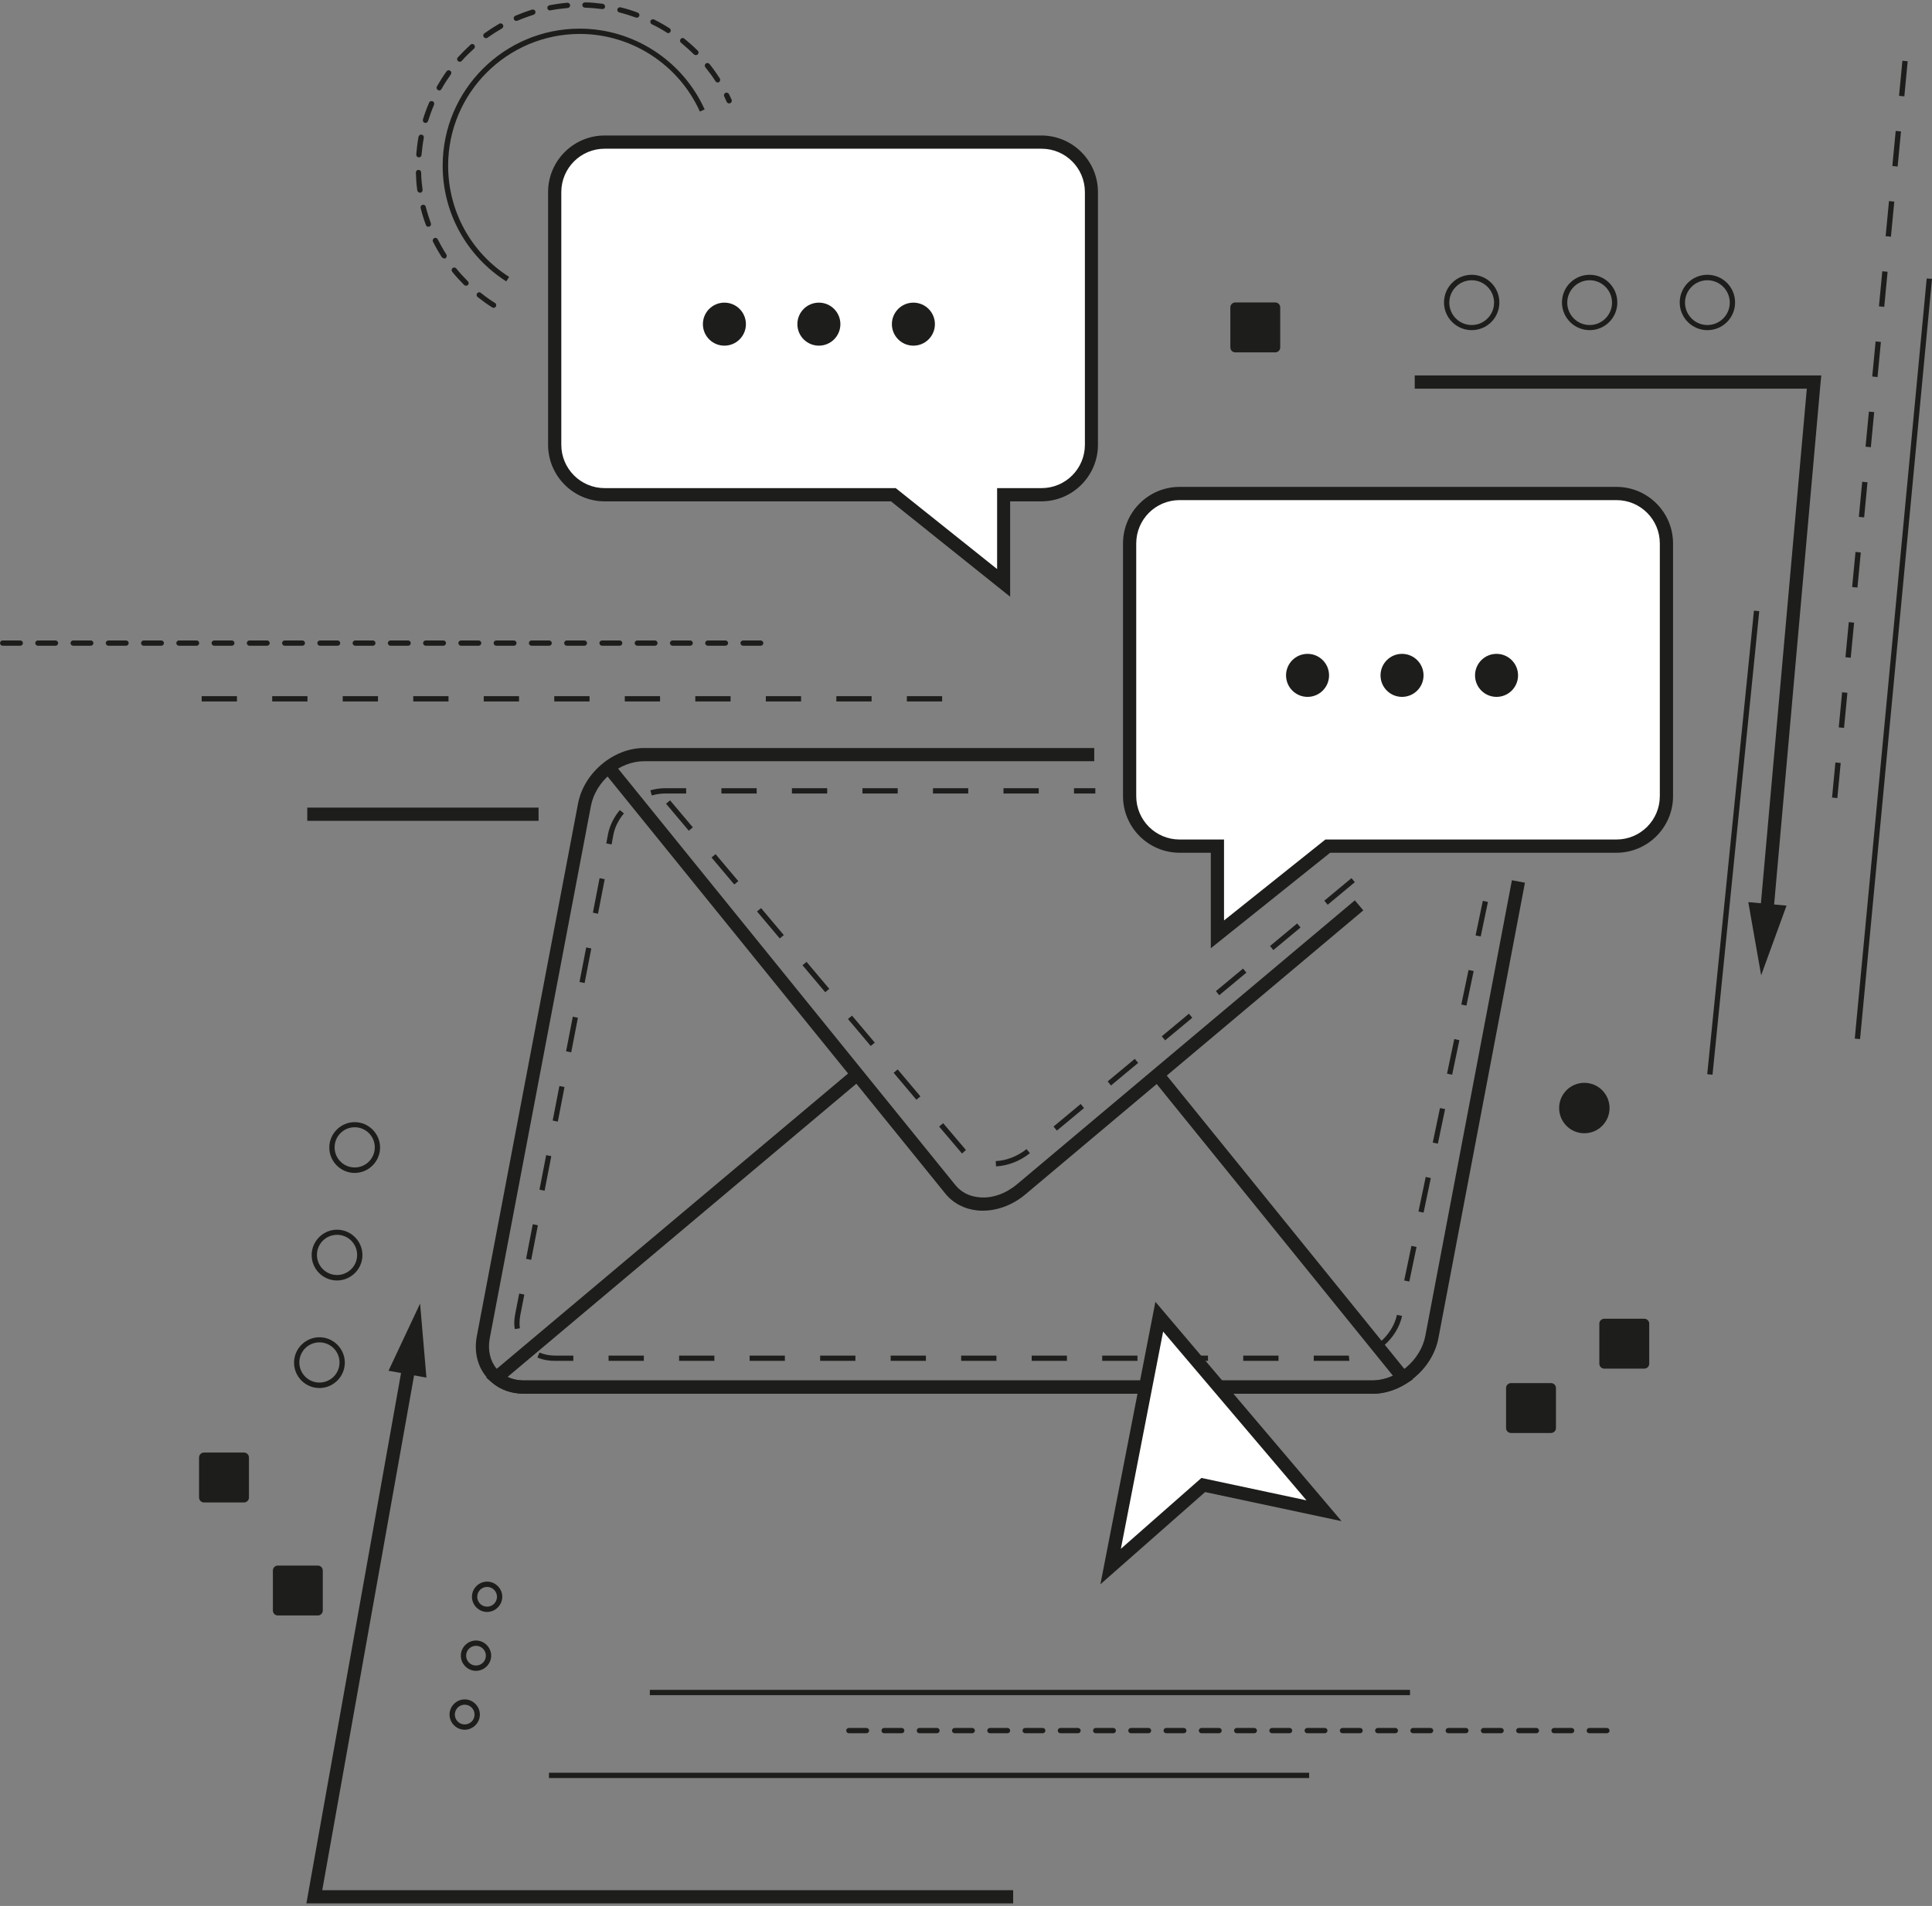 <svg width="378" height="373" viewBox="0 0 378 373" fill="none" xmlns="http://www.w3.org/2000/svg">
<rect x="0" y="0" width="378" height="373" fill="#808080" stroke="none"/>
<g clip-path="url(#clip0_1473_13485)">
<path d="M203.741 96.838H196.325V114.091L174.767 96.838H118.269C112.854 96.838 108.508 92.456 108.508 87.073V37.627C108.508 32.21 112.888 27.862 118.269 27.862H203.741C209.156 27.862 213.502 32.245 213.502 37.627V87.073C213.502 92.49 209.122 96.838 203.741 96.838Z" fill="white"/>
<path d="M197.638 116.782L174.322 98.115H118.306C112.201 98.115 107.234 93.146 107.234 87.039V37.593C107.234 31.485 112.201 26.517 118.306 26.517H203.744C209.849 26.517 214.816 31.485 214.816 37.593V87.039C214.816 93.146 209.849 98.115 203.744 98.115H197.638V116.782ZM118.306 29.105C113.615 29.105 109.821 32.9 109.821 37.593V87.039C109.821 91.731 113.615 95.527 118.306 95.527H175.253L195.086 111.365V95.527H203.778C208.469 95.527 212.263 91.731 212.263 87.039V37.593C212.263 32.9 208.469 29.105 203.778 29.105H118.341H118.306Z" fill="#1D1D1B"/>
<path d="M141.731 67.647C144.056 67.647 145.94 65.762 145.94 63.437C145.94 61.112 144.056 59.227 141.731 59.227C139.407 59.227 137.523 61.112 137.523 63.437C137.523 65.762 139.407 67.647 141.731 67.647Z" fill="#1D1D1B"/>
<path d="M160.216 67.647C162.54 67.647 164.424 65.762 164.424 63.437C164.424 61.112 162.54 59.227 160.216 59.227C157.892 59.227 156.008 61.112 156.008 63.437C156.008 65.762 157.892 67.647 160.216 67.647Z" fill="#1D1D1B"/>
<path d="M178.708 67.647C181.032 67.647 182.916 65.762 182.916 63.437C182.916 61.112 181.032 59.227 178.708 59.227C176.384 59.227 174.5 61.112 174.5 63.437C174.5 65.762 176.384 67.647 178.708 67.647Z" fill="#1D1D1B"/>
<path d="M230.793 165.607H238.208V182.859L259.766 165.607H316.264C321.679 165.607 326.025 161.224 326.025 155.842V106.396C326.025 100.979 321.645 96.631 316.264 96.631H230.793C225.377 96.631 221.031 101.013 221.031 106.396V155.842C221.031 161.259 225.412 165.607 230.793 165.607Z" fill="white"/>
<path d="M236.896 185.551V166.883H230.791C224.686 166.883 219.719 161.915 219.719 155.807V106.361C219.719 100.254 224.686 95.285 230.791 95.285H316.262C322.368 95.285 327.334 100.254 327.334 106.361V155.807C327.334 161.915 322.368 166.883 316.262 166.883H260.247L236.93 185.551H236.896ZM230.791 97.873C226.1 97.873 222.306 101.669 222.306 106.361V155.807C222.306 160.5 226.1 164.295 230.791 164.295H239.483V180.133L259.316 164.295H316.262C320.953 164.295 324.748 160.5 324.748 155.807V106.361C324.748 101.669 320.953 97.873 316.262 97.873H230.791Z" fill="#1D1D1B"/>
<path d="M292.802 136.381C295.126 136.381 297.01 134.496 297.01 132.172C297.01 129.847 295.126 127.962 292.802 127.962C290.478 127.962 288.594 129.847 288.594 132.172C288.594 134.496 290.478 136.381 292.802 136.381Z" fill="#1D1D1B"/>
<path d="M274.31 136.381C276.634 136.381 278.518 134.496 278.518 132.172C278.518 129.847 276.634 127.962 274.31 127.962C271.986 127.962 270.102 129.847 270.102 132.172C270.102 134.496 271.986 136.381 274.31 136.381Z" fill="#1D1D1B"/>
<path d="M255.825 136.381C258.149 136.381 260.033 134.496 260.033 132.172C260.033 129.847 258.149 127.962 255.825 127.962C253.501 127.962 251.617 129.847 251.617 132.172C251.617 134.496 253.501 136.381 255.825 136.381Z" fill="#1D1D1B"/>
<path d="M268.523 272.746H102.478C99.511 272.746 96.89 271.572 95.165 269.468C93.372 267.294 92.716 264.464 93.303 261.428L113.101 157.222C114.24 151.253 120.034 146.388 126.001 146.388H214.094V148.976H126.001C121.207 148.976 116.551 152.875 115.619 157.705L95.821 261.911C95.407 264.154 95.855 266.259 97.131 267.811C98.373 269.33 100.27 270.158 102.443 270.158H268.489C273.283 270.158 277.94 266.259 278.871 261.428L295.807 172.267L298.359 172.75L281.423 261.911C280.285 267.88 274.49 272.746 268.523 272.746Z" fill="#1D1D1B"/>
<path d="M192.332 236.93C191.987 236.93 191.642 236.93 191.297 236.895C188.745 236.653 186.468 235.48 184.951 233.583L118.07 150.977L120.071 149.355L186.951 231.961C188.055 233.306 189.642 234.135 191.539 234.307C194.091 234.583 196.747 233.617 198.955 231.788L265.076 176.2L266.732 178.167L200.61 233.755C198.196 235.791 195.195 236.93 192.332 236.93Z" fill="#1D1D1B"/>
<path d="M268.525 272.746H102.48C100.134 272.746 98.03 272.021 96.34 270.607L95.133 269.606L166.877 209.291L168.532 211.258L99.306 269.468C100.238 269.917 101.307 270.158 102.445 270.158H268.491C269.836 270.158 271.215 269.848 272.526 269.226L225.479 211.12L227.479 209.498L276.424 269.951L275.182 270.745C273.078 272.09 270.733 272.781 268.456 272.781L268.525 272.746Z" fill="#1D1D1B"/>
<path d="M184.328 137.278H177.43V136.243H184.328V137.278ZM170.531 137.278H163.633V136.243H170.531V137.278ZM156.734 137.278H149.836V136.243H156.734V137.278ZM142.938 137.278H136.039V136.243H142.938V137.278ZM129.141 137.278H122.242V136.243H129.141V137.278ZM115.344 137.278H108.445V136.243H115.344V137.278ZM101.547 137.278H94.648V136.243H101.547V137.278ZM87.75 137.278H80.852V136.243H87.75V137.278ZM73.953 137.278H67.055V136.243H73.953V137.278ZM60.156 137.278H53.258V136.243H60.156V137.278ZM46.359 137.278H39.461V136.243H46.359V137.278Z" fill="#1D1D1B"/>
<path d="M148.834 126.375H145.385C145.109 126.375 144.867 126.133 144.867 125.857C144.867 125.581 145.109 125.34 145.385 125.34H148.834C149.11 125.34 149.351 125.581 149.351 125.857C149.351 126.133 149.11 126.375 148.834 126.375ZM141.935 126.375H138.486C138.21 126.375 137.969 126.133 137.969 125.857C137.969 125.581 138.21 125.34 138.486 125.34H141.935C142.211 125.34 142.453 125.581 142.453 125.857C142.453 126.133 142.211 126.375 141.935 126.375ZM135.037 126.375H131.588C131.312 126.375 131.07 126.133 131.07 125.857C131.07 125.581 131.312 125.34 131.588 125.34H135.037C135.313 125.34 135.554 125.581 135.554 125.857C135.554 126.133 135.313 126.375 135.037 126.375ZM128.139 126.375H124.689C124.413 126.375 124.172 126.133 124.172 125.857C124.172 125.581 124.413 125.34 124.689 125.34H128.139C128.414 125.34 128.656 125.581 128.656 125.857C128.656 126.133 128.414 126.375 128.139 126.375ZM121.24 126.375H117.791C117.515 126.375 117.273 126.133 117.273 125.857C117.273 125.581 117.515 125.34 117.791 125.34H121.24C121.516 125.34 121.757 125.581 121.757 125.857C121.757 126.133 121.516 126.375 121.24 126.375ZM114.342 126.375H110.892C110.616 126.375 110.375 126.133 110.375 125.857C110.375 125.581 110.616 125.34 110.892 125.34H114.342C114.618 125.34 114.859 125.581 114.859 125.857C114.859 126.133 114.618 126.375 114.342 126.375ZM107.443 126.375H103.994C103.718 126.375 103.477 126.133 103.477 125.857C103.477 125.581 103.718 125.34 103.994 125.34H107.443C107.719 125.34 107.961 125.581 107.961 125.857C107.961 126.133 107.719 126.375 107.443 126.375ZM100.545 126.375H97.096C96.82 126.375 96.578 126.133 96.578 125.857C96.578 125.581 96.82 125.34 97.096 125.34H100.545C100.821 125.34 101.062 125.581 101.062 125.857C101.062 126.133 100.821 126.375 100.545 126.375ZM93.646 126.375H90.197C89.921 126.375 89.68 126.133 89.68 125.857C89.68 125.581 89.921 125.34 90.197 125.34H93.646C93.922 125.34 94.164 125.581 94.164 125.857C94.164 126.133 93.922 126.375 93.646 126.375ZM86.748 126.375H83.299C83.023 126.375 82.781 126.133 82.781 125.857C82.781 125.581 83.023 125.34 83.299 125.34H86.748C87.024 125.34 87.265 125.581 87.265 125.857C87.265 126.133 87.024 126.375 86.748 126.375ZM79.849 126.375H76.4C76.124 126.375 75.883 126.133 75.883 125.857C75.883 125.581 76.124 125.34 76.4 125.34H79.849C80.125 125.34 80.367 125.581 80.367 125.857C80.367 126.133 80.125 126.375 79.849 126.375ZM72.951 126.375H69.502C69.226 126.375 68.984 126.133 68.984 125.857C68.984 125.581 69.226 125.34 69.502 125.34H72.951C73.227 125.34 73.468 125.581 73.468 125.857C73.468 126.133 73.227 126.375 72.951 126.375ZM66.053 126.375H62.603C62.327 126.375 62.086 126.133 62.086 125.857C62.086 125.581 62.327 125.34 62.603 125.34H66.053C66.329 125.34 66.57 125.581 66.57 125.857C66.57 126.133 66.329 126.375 66.053 126.375ZM59.154 126.375H55.705C55.429 126.375 55.188 126.133 55.188 125.857C55.188 125.581 55.429 125.34 55.705 125.34H59.154C59.43 125.34 59.672 125.581 59.672 125.857C59.672 126.133 59.43 126.375 59.154 126.375ZM52.256 126.375H48.806C48.531 126.375 48.289 126.133 48.289 125.857C48.289 125.581 48.531 125.34 48.806 125.34H52.256C52.532 125.34 52.773 125.581 52.773 125.857C52.773 126.133 52.532 126.375 52.256 126.375ZM45.357 126.375H41.908C41.632 126.375 41.391 126.133 41.391 125.857C41.391 125.581 41.632 125.34 41.908 125.34H45.357C45.633 125.34 45.875 125.581 45.875 125.857C45.875 126.133 45.633 126.375 45.357 126.375ZM38.459 126.375H35.01C34.734 126.375 34.492 126.133 34.492 125.857C34.492 125.581 34.734 125.34 35.01 125.34H38.459C38.735 125.34 38.976 125.581 38.976 125.857C38.976 126.133 38.735 126.375 38.459 126.375ZM31.56 126.375H28.111C27.835 126.375 27.594 126.133 27.594 125.857C27.594 125.581 27.835 125.34 28.111 125.34H31.56C31.836 125.34 32.078 125.581 32.078 125.857C32.078 126.133 31.836 126.375 31.56 126.375ZM24.662 126.375H21.213C20.937 126.375 20.695 126.133 20.695 125.857C20.695 125.581 20.937 125.34 21.213 125.34H24.662C24.938 125.34 25.179 125.581 25.179 125.857C25.179 126.133 24.938 126.375 24.662 126.375ZM17.764 126.375H14.314C14.038 126.375 13.797 126.133 13.797 125.857C13.797 125.581 14.038 125.34 14.314 125.34H17.764C18.039 125.34 18.281 125.581 18.281 125.857C18.281 126.133 18.039 126.375 17.764 126.375ZM10.865 126.375H7.416C7.14 126.375 6.898 126.133 6.898 125.857C6.898 125.581 7.14 125.34 7.416 125.34H10.865C11.141 125.34 11.382 125.581 11.382 125.857C11.382 126.133 11.141 126.375 10.865 126.375ZM3.967 126.375H0.517C0.241 126.375 0 126.133 0 125.857C0 125.581 0.241 125.34 0.517 125.34H3.967C4.243 125.34 4.484 125.581 4.484 125.857C4.484 126.133 4.243 126.375 3.967 126.375Z" fill="#1D1D1B"/>
<path d="M105.371 158.051H60.117V160.639H105.371V158.051Z" fill="#1D1D1B"/>
<path d="M314.396 339.202H310.947C310.671 339.202 310.43 338.961 310.43 338.685C310.43 338.409 310.671 338.167 310.947 338.167H314.396C314.672 338.167 314.914 338.409 314.914 338.685C314.914 338.961 314.672 339.202 314.396 339.202ZM307.498 339.202H304.049C303.773 339.202 303.531 338.961 303.531 338.685C303.531 338.409 303.773 338.167 304.049 338.167H307.498C307.774 338.167 308.015 338.409 308.015 338.685C308.015 338.961 307.774 339.202 307.498 339.202ZM300.599 339.202H297.15C296.874 339.202 296.633 338.961 296.633 338.685C296.633 338.409 296.874 338.167 297.15 338.167H300.599C300.875 338.167 301.117 338.409 301.117 338.685C301.117 338.961 300.875 339.202 300.599 339.202ZM293.701 339.202H290.252C289.976 339.202 289.734 338.961 289.734 338.685C289.734 338.409 289.976 338.167 290.252 338.167H293.701C293.977 338.167 294.218 338.409 294.218 338.685C294.218 338.961 293.977 339.202 293.701 339.202ZM286.803 339.202H283.353C283.077 339.202 282.836 338.961 282.836 338.685C282.836 338.409 283.077 338.167 283.353 338.167H286.803C287.079 338.167 287.32 338.409 287.32 338.685C287.32 338.961 287.079 339.202 286.803 339.202ZM279.904 339.202H276.455C276.179 339.202 275.938 338.961 275.938 338.685C275.938 338.409 276.179 338.167 276.455 338.167H279.904C280.18 338.167 280.422 338.409 280.422 338.685C280.422 338.961 280.18 339.202 279.904 339.202ZM273.006 339.202H269.556C269.281 339.202 269.039 338.961 269.039 338.685C269.039 338.409 269.281 338.167 269.556 338.167H273.006C273.282 338.167 273.523 338.409 273.523 338.685C273.523 338.961 273.282 339.202 273.006 339.202ZM266.107 339.202H262.658C262.382 339.202 262.141 338.961 262.141 338.685C262.141 338.409 262.382 338.167 262.658 338.167H266.107C266.383 338.167 266.625 338.409 266.625 338.685C266.625 338.961 266.383 339.202 266.107 339.202ZM259.209 339.202H255.76C255.484 339.202 255.242 338.961 255.242 338.685C255.242 338.409 255.484 338.167 255.76 338.167H259.209C259.485 338.167 259.726 338.409 259.726 338.685C259.726 338.961 259.485 339.202 259.209 339.202ZM252.31 339.202H248.861C248.585 339.202 248.344 338.961 248.344 338.685C248.344 338.409 248.585 338.167 248.861 338.167H252.31C252.586 338.167 252.828 338.409 252.828 338.685C252.828 338.961 252.586 339.202 252.31 339.202ZM245.412 339.202H241.963C241.687 339.202 241.445 338.961 241.445 338.685C241.445 338.409 241.687 338.167 241.963 338.167H245.412C245.688 338.167 245.929 338.409 245.929 338.685C245.929 338.961 245.688 339.202 245.412 339.202ZM238.514 339.202H235.064C234.788 339.202 234.547 338.961 234.547 338.685C234.547 338.409 234.788 338.167 235.064 338.167H238.514C238.789 338.167 239.031 338.409 239.031 338.685C239.031 338.961 238.789 339.202 238.514 339.202ZM231.615 339.202H228.166C227.89 339.202 227.648 338.961 227.648 338.685C227.648 338.409 227.89 338.167 228.166 338.167H231.615C231.891 338.167 232.132 338.409 232.132 338.685C232.132 338.961 231.891 339.202 231.615 339.202ZM224.717 339.202H221.267C220.991 339.202 220.75 338.961 220.75 338.685C220.75 338.409 220.991 338.167 221.267 338.167H224.717C224.993 338.167 225.234 338.409 225.234 338.685C225.234 338.961 224.993 339.202 224.717 339.202ZM217.818 339.202H214.369C214.093 339.202 213.852 338.961 213.852 338.685C213.852 338.409 214.093 338.167 214.369 338.167H217.818C218.094 338.167 218.336 338.409 218.336 338.685C218.336 338.961 218.094 339.202 217.818 339.202ZM210.92 339.202H207.471C207.195 339.202 206.953 338.961 206.953 338.685C206.953 338.409 207.195 338.167 207.471 338.167H210.92C211.196 338.167 211.437 338.409 211.437 338.685C211.437 338.961 211.196 339.202 210.92 339.202ZM204.021 339.202H200.572C200.296 339.202 200.055 338.961 200.055 338.685C200.055 338.409 200.296 338.167 200.572 338.167H204.021C204.297 338.167 204.539 338.409 204.539 338.685C204.539 338.961 204.297 339.202 204.021 339.202ZM197.123 339.202H193.674C193.398 339.202 193.156 338.961 193.156 338.685C193.156 338.409 193.398 338.167 193.674 338.167H197.123C197.399 338.167 197.64 338.409 197.64 338.685C197.64 338.961 197.399 339.202 197.123 339.202ZM190.224 339.202H186.775C186.499 339.202 186.258 338.961 186.258 338.685C186.258 338.409 186.499 338.167 186.775 338.167H190.224C190.5 338.167 190.742 338.409 190.742 338.685C190.742 338.961 190.5 339.202 190.224 339.202ZM183.326 339.202H179.877C179.601 339.202 179.359 338.961 179.359 338.685C179.359 338.409 179.601 338.167 179.877 338.167H183.326C183.602 338.167 183.843 338.409 183.843 338.685C183.843 338.961 183.602 339.202 183.326 339.202ZM176.428 339.202H172.978C172.702 339.202 172.461 338.961 172.461 338.685C172.461 338.409 172.702 338.167 172.978 338.167H176.428C176.703 338.167 176.945 338.409 176.945 338.685C176.945 338.961 176.703 339.202 176.428 339.202ZM169.529 339.202H166.08C165.804 339.202 165.562 338.961 165.562 338.685C165.562 338.409 165.804 338.167 166.08 338.167H169.529C169.805 338.167 170.046 338.409 170.046 338.685C170.046 338.961 169.805 339.202 169.529 339.202Z" fill="#1D1D1B"/>
<path d="M275.871 330.714H127.141V331.749H275.871V330.714Z" fill="#1D1D1B"/>
<path d="M256.137 346.932H107.406V347.967H256.137V346.932Z" fill="#1D1D1B"/>
<path d="M346.885 179.547L344.298 179.34L353.508 76.066H276.797V73.478H356.336L356.198 74.893L346.885 179.547Z" fill="#1D1D1B"/>
<path d="M342.055 176.545L344.573 190.865L349.539 177.235L342.055 176.545Z" fill="#1D1D1B"/>
<path d="M359.48 156.187L358.445 156.084L359.101 149.217L360.135 149.321L359.48 156.187ZM360.791 142.454L359.756 142.351L360.411 135.484L361.446 135.588L360.791 142.454ZM362.102 128.721L361.067 128.618L361.722 121.751L362.757 121.855L362.102 128.721ZM363.412 114.988L362.377 114.885L363.033 108.018L364.068 108.122L363.412 114.988ZM364.723 101.255L363.688 101.152L364.343 94.285L365.378 94.388L364.723 101.255ZM366.034 87.522L364.999 87.418L365.654 80.552L366.689 80.656L366.034 87.522ZM367.344 73.789L366.31 73.685L366.965 66.819L368 66.922L367.344 73.789ZM368.655 60.056L367.62 59.952L368.276 53.086L369.31 53.189L368.655 60.056ZM369.966 46.323L368.931 46.219L369.586 39.353L370.621 39.456L369.966 46.323ZM371.276 32.59L370.242 32.486L370.897 25.62L371.932 25.723L371.276 32.59ZM372.587 18.857L371.552 18.753L372.208 11.887L373.242 11.99L372.587 18.857Z" fill="#1D1D1B"/>
<path d="M363.925 203.356L362.891 203.253L376.963 54.501L377.998 54.57L363.925 203.356Z" fill="#1D1D1B"/>
<path d="M335.058 210.325L334.023 210.222L343.164 119.508L344.199 119.611L335.058 210.325Z" fill="#1D1D1B"/>
<path d="M198.225 372.5H59.945L78.916 266.189L81.468 266.638L63.05 369.912H198.225V372.5Z" fill="#1D1D1B"/>
<path d="M83.431 269.605L82.19 255.113L76.016 268.26L83.431 269.605Z" fill="#1D1D1B"/>
<path d="M96.578 60.229C96.578 60.229 96.371 60.229 96.302 60.16C95.302 59.539 94.371 58.849 93.439 58.124C93.233 57.951 93.163 57.606 93.371 57.399C93.543 57.158 93.888 57.123 94.095 57.33C94.957 58.02 95.888 58.711 96.854 59.297C97.096 59.435 97.165 59.78 96.992 60.022C96.889 60.16 96.716 60.263 96.544 60.263L96.578 60.229ZM91.198 55.916C91.198 55.916 90.921 55.881 90.818 55.778C89.99 54.95 89.197 54.087 88.473 53.19C88.3 52.948 88.335 52.638 88.542 52.465C88.783 52.293 89.093 52.327 89.266 52.534C89.956 53.397 90.749 54.259 91.542 55.053C91.749 55.26 91.749 55.571 91.542 55.778C91.439 55.881 91.301 55.916 91.163 55.916H91.198ZM86.886 50.567C86.886 50.567 86.541 50.498 86.438 50.326C85.817 49.36 85.23 48.325 84.713 47.289C84.575 47.048 84.713 46.703 84.954 46.599C85.196 46.461 85.541 46.599 85.644 46.841C86.162 47.841 86.713 48.842 87.334 49.808C87.472 50.05 87.403 50.36 87.196 50.533C87.093 50.602 87.024 50.602 86.92 50.602L86.886 50.567ZM83.816 44.391C83.609 44.391 83.402 44.253 83.333 44.046C82.919 42.942 82.574 41.837 82.299 40.699C82.23 40.423 82.402 40.147 82.678 40.078C82.954 40.009 83.23 40.181 83.299 40.457C83.575 41.562 83.92 42.631 84.299 43.701C84.403 43.977 84.264 44.253 83.989 44.356C83.92 44.356 83.885 44.356 83.816 44.356V44.391ZM82.16 37.697C81.919 37.697 81.678 37.524 81.643 37.248C81.471 36.11 81.402 34.937 81.367 33.763C81.367 33.487 81.574 33.246 81.885 33.246C82.16 33.246 82.402 33.487 82.402 33.763C82.402 34.902 82.54 36.041 82.678 37.145C82.712 37.421 82.505 37.697 82.23 37.731C82.23 37.731 82.195 37.731 82.16 37.731V37.697ZM81.954 30.796C81.954 30.796 81.954 30.796 81.919 30.796C81.643 30.796 81.436 30.52 81.436 30.244C81.54 29.071 81.678 27.897 81.885 26.759C81.954 26.483 82.195 26.31 82.505 26.345C82.781 26.414 82.954 26.655 82.919 26.966C82.712 28.07 82.574 29.209 82.471 30.313C82.471 30.589 82.23 30.796 81.954 30.796ZM83.23 24.033C83.23 24.033 83.126 24.033 83.092 24.033C82.816 23.964 82.678 23.653 82.747 23.377C83.092 22.239 83.506 21.134 83.954 20.099C84.058 19.823 84.368 19.72 84.644 19.823C84.92 19.927 85.023 20.237 84.92 20.513C84.472 21.549 84.092 22.618 83.747 23.688C83.678 23.895 83.471 24.067 83.264 24.067L83.23 24.033ZM142.66 20.237C142.453 20.237 142.28 20.134 142.177 19.927C142.004 19.582 141.867 19.202 141.694 18.857C141.556 18.616 141.694 18.305 141.935 18.167C142.177 18.063 142.487 18.167 142.625 18.409C142.798 18.753 142.97 19.133 143.143 19.513C143.246 19.789 143.143 20.065 142.867 20.203C142.798 20.203 142.729 20.237 142.66 20.237ZM85.92 17.684C85.92 17.684 85.748 17.684 85.679 17.615C85.437 17.477 85.334 17.166 85.472 16.925C86.058 15.924 86.679 14.924 87.369 13.957C87.541 13.716 87.852 13.681 88.093 13.854C88.335 14.026 88.369 14.337 88.197 14.578C87.541 15.51 86.92 16.442 86.369 17.442C86.265 17.615 86.093 17.718 85.92 17.718V17.684ZM140.452 16.166C140.452 16.166 140.107 16.097 140.004 15.924C139.418 14.992 138.728 14.061 138.003 13.164C137.831 12.957 137.865 12.612 138.072 12.439C138.314 12.267 138.624 12.301 138.797 12.508C139.521 13.405 140.211 14.371 140.832 15.338C140.97 15.579 140.901 15.89 140.694 16.062C140.59 16.131 140.521 16.131 140.418 16.131L140.452 16.166ZM89.956 12.094C89.956 12.094 89.714 12.059 89.611 11.956C89.404 11.784 89.369 11.438 89.576 11.231C90.37 10.369 91.198 9.541 92.06 8.747C92.267 8.54 92.612 8.575 92.784 8.782C92.957 8.989 92.957 9.334 92.75 9.506C91.922 10.265 91.094 11.059 90.335 11.921C90.232 12.025 90.094 12.094 89.956 12.094ZM136.141 10.783C136.141 10.783 135.865 10.748 135.761 10.645C134.968 9.851 134.106 9.092 133.243 8.367C133.037 8.195 132.968 7.85 133.174 7.643C133.347 7.401 133.692 7.367 133.899 7.574C134.796 8.298 135.692 9.092 136.52 9.92C136.727 10.127 136.727 10.438 136.52 10.645C136.417 10.748 136.279 10.783 136.141 10.783ZM95.061 7.47C95.061 7.47 94.75 7.401 94.647 7.263C94.474 7.022 94.543 6.711 94.75 6.539C95.716 5.849 96.682 5.228 97.682 4.641C97.923 4.503 98.234 4.572 98.406 4.848C98.544 5.09 98.475 5.4 98.199 5.573C97.234 6.125 96.268 6.746 95.337 7.401C95.233 7.47 95.13 7.505 95.026 7.505L95.061 7.47ZM130.76 6.47C130.76 6.47 130.553 6.47 130.484 6.401C129.553 5.78 128.553 5.228 127.518 4.744C127.276 4.606 127.173 4.296 127.276 4.054C127.38 3.813 127.725 3.709 127.966 3.813C129.001 4.33 130.036 4.917 131.001 5.538C131.243 5.676 131.312 6.021 131.139 6.263C131.036 6.401 130.863 6.504 130.691 6.504L130.76 6.47ZM101.028 4.089C100.821 4.089 100.648 3.985 100.545 3.778C100.441 3.502 100.545 3.226 100.821 3.088C101.89 2.64 102.994 2.226 104.098 1.881C104.373 1.812 104.649 1.95 104.753 2.226C104.822 2.502 104.684 2.778 104.408 2.881C103.339 3.226 102.269 3.606 101.235 4.054C101.166 4.054 101.097 4.089 101.028 4.089ZM124.586 3.433C124.586 3.433 124.448 3.433 124.413 3.433C123.344 3.054 122.275 2.709 121.171 2.433C120.895 2.364 120.723 2.088 120.792 1.812C120.861 1.535 121.137 1.363 121.413 1.432C122.551 1.708 123.689 2.053 124.758 2.467C125.034 2.571 125.172 2.847 125.069 3.123C125 3.33 124.793 3.468 124.586 3.468V3.433ZM107.616 2.053C107.374 2.053 107.167 1.881 107.098 1.639C107.029 1.363 107.236 1.087 107.512 1.018C108.651 0.811 109.823 0.638 110.996 0.535C110.996 0.535 110.996 0.535 111.03 0.535C111.306 0.535 111.513 0.742 111.548 1.018C111.548 1.294 111.375 1.535 111.065 1.57C109.927 1.673 108.788 1.812 107.719 2.019C107.719 2.019 107.65 2.019 107.616 2.019V2.053ZM117.894 1.777C117.894 1.777 117.86 1.777 117.825 1.777C116.722 1.639 115.583 1.535 114.445 1.501C114.169 1.501 113.928 1.259 113.928 0.983C113.928 0.707 114.1 0.5 114.445 0.466C115.618 0.466 116.791 0.604 117.929 0.742C118.205 0.776 118.412 1.052 118.377 1.328C118.377 1.604 118.136 1.777 117.86 1.777H117.894Z" fill="#1D1D1B"/>
<path d="M99.027 55.052C91.266 50.084 86.609 41.63 86.609 32.417C86.609 17.614 98.647 5.606 113.41 5.606C123.93 5.606 133.519 11.817 137.865 21.41L136.933 21.824C132.76 12.611 123.551 6.642 113.444 6.642C99.234 6.642 87.679 18.201 87.679 32.417C87.679 41.285 92.128 49.428 99.613 54.19L99.061 55.052H99.027Z" fill="#1D1D1B"/>
<path d="M95.302 315.463C93.681 315.463 92.336 314.118 92.336 312.496C92.336 310.874 93.681 309.528 95.302 309.528C96.923 309.528 98.269 310.874 98.269 312.496C98.269 314.118 96.923 315.463 95.302 315.463ZM95.302 310.563C94.233 310.563 93.371 311.426 93.371 312.496C93.371 313.565 94.233 314.428 95.302 314.428C96.371 314.428 97.234 313.565 97.234 312.496C97.234 311.426 96.371 310.563 95.302 310.563Z" fill="#1D1D1B"/>
<path d="M93.13 326.988C91.509 326.988 90.164 325.642 90.164 324.02C90.164 322.398 91.509 321.053 93.13 321.053C94.751 321.053 96.097 322.398 96.097 324.02C96.097 325.642 94.751 326.988 93.13 326.988ZM93.13 322.088C92.061 322.088 91.199 322.951 91.199 324.02C91.199 325.09 92.061 325.952 93.13 325.952C94.2 325.952 95.062 325.09 95.062 324.02C95.062 322.951 94.2 322.088 93.13 322.088Z" fill="#1D1D1B"/>
<path d="M90.919 338.513C89.298 338.513 87.953 337.167 87.953 335.546C87.953 333.924 89.298 332.578 90.919 332.578C92.541 332.578 93.886 333.924 93.886 335.546C93.886 337.167 92.541 338.513 90.919 338.513ZM90.919 333.613C89.85 333.613 88.988 334.476 88.988 335.546C88.988 336.615 89.85 337.478 90.919 337.478C91.989 337.478 92.851 336.615 92.851 335.546C92.851 334.476 91.989 333.613 90.919 333.613Z" fill="#1D1D1B"/>
<path d="M69.397 229.545C66.637 229.545 64.43 227.302 64.43 224.576C64.43 221.85 66.672 219.607 69.397 219.607C72.121 219.607 74.363 221.85 74.363 224.576C74.363 227.302 72.121 229.545 69.397 229.545ZM69.397 220.608C67.224 220.608 65.465 222.368 65.465 224.542C65.465 226.715 67.224 228.475 69.397 228.475C71.57 228.475 73.329 226.715 73.329 224.542C73.329 222.368 71.57 220.608 69.397 220.608Z" fill="#1D1D1B"/>
<path d="M65.943 250.593C63.184 250.593 60.977 248.35 60.977 245.624C60.977 242.898 63.219 240.655 65.943 240.655C68.668 240.655 70.91 242.898 70.91 245.624C70.91 248.35 68.668 250.593 65.943 250.593ZM65.943 241.656C63.77 241.656 62.011 243.416 62.011 245.59C62.011 247.763 63.77 249.523 65.943 249.523C68.116 249.523 69.876 247.763 69.876 245.59C69.876 243.416 68.116 241.656 65.943 241.656Z" fill="#1D1D1B"/>
<path d="M62.498 271.642C59.739 271.642 57.531 269.399 57.531 266.673C57.531 263.947 59.773 261.704 62.498 261.704C65.223 261.704 67.465 263.947 67.465 266.673C67.465 269.399 65.223 271.642 62.498 271.642ZM62.498 262.705C60.325 262.705 58.566 264.465 58.566 266.638C58.566 268.812 60.325 270.572 62.498 270.572C64.671 270.572 66.43 268.812 66.43 266.638C66.43 264.465 64.671 262.705 62.498 262.705Z" fill="#1D1D1B"/>
<path d="M334.056 64.611C331.09 64.611 328.641 62.196 328.641 59.194C328.641 56.192 331.055 53.776 334.056 53.776C337.057 53.776 339.471 56.192 339.471 59.194C339.471 62.196 337.057 64.611 334.056 64.611ZM334.056 54.846C331.641 54.846 329.675 56.813 329.675 59.228C329.675 61.644 331.641 63.61 334.056 63.61C336.47 63.61 338.436 61.644 338.436 59.228C338.436 56.813 336.47 54.846 334.056 54.846Z" fill="#1D1D1B"/>
<path d="M311.017 64.611C308.051 64.611 305.602 62.196 305.602 59.194C305.602 56.192 308.016 53.776 311.017 53.776C314.018 53.776 316.432 56.192 316.432 59.194C316.432 62.196 314.018 64.611 311.017 64.611ZM311.017 54.846C308.602 54.846 306.636 56.813 306.636 59.228C306.636 61.644 308.602 63.61 311.017 63.61C313.431 63.61 315.397 61.644 315.397 59.228C315.397 56.813 313.431 54.846 311.017 54.846Z" fill="#1D1D1B"/>
<path d="M287.939 64.611C284.972 64.611 282.523 62.196 282.523 59.194C282.523 56.192 284.938 53.776 287.939 53.776C290.94 53.776 293.354 56.192 293.354 59.194C293.354 62.196 290.94 64.611 287.939 64.611ZM287.939 54.846C285.524 54.846 283.558 56.813 283.558 59.228C283.558 61.644 285.524 63.61 287.939 63.61C290.353 63.61 292.319 61.644 292.319 59.228C292.319 56.813 290.353 54.846 287.939 54.846Z" fill="#1D1D1B"/>
<path d="M263.282 266.328H257.039V265.292H263.213C263.455 265.292 263.696 265.292 263.903 265.292L264.007 266.328C263.765 266.328 263.558 266.328 263.317 266.328H263.282ZM250.141 266.328H243.242V265.292H250.141V266.328ZM236.344 266.328H229.446V265.292H236.344V266.328ZM222.547 266.328H215.649V265.292H222.547V266.328ZM208.75 266.328H201.852V265.292H208.75V266.328ZM194.953 266.328H188.055V265.292H194.953V266.328ZM181.156 266.328H174.258V265.292H181.156V266.328ZM167.36 266.328H160.461V265.292H167.36V266.328ZM153.563 266.328H146.664V265.292H153.563V266.328ZM139.766 266.328H132.867V265.292H139.766V266.328ZM125.969 266.328H119.071V265.292H125.969V266.328ZM112.172 266.328H108.585C107.343 266.328 106.205 266.121 105.136 265.672L105.55 264.706C106.481 265.085 107.481 265.292 108.585 265.292H112.172V266.328ZM270.526 263.567L269.87 262.774C271.664 261.29 272.871 259.358 273.32 257.322L274.32 257.529C273.837 259.772 272.492 261.911 270.526 263.533V263.567ZM100.721 260.117C100.652 259.703 100.617 259.323 100.617 258.909C100.617 258.357 100.686 257.77 100.79 257.218L101.583 253.147L102.583 253.354L101.79 257.425C101.686 257.943 101.652 258.426 101.652 258.909C101.652 259.254 101.652 259.599 101.721 259.944L100.686 260.117H100.721ZM275.734 250.8L274.734 250.593L276.148 243.83L277.148 244.037L275.734 250.8ZM103.928 246.556L102.928 246.349L104.239 239.586L105.239 239.793L103.928 246.556ZM278.528 237.309L277.528 237.102L278.942 230.339L279.942 230.546L278.528 237.309ZM106.55 233.03L105.55 232.823L106.86 226.06L107.861 226.267L106.55 233.03ZM281.322 223.817L280.322 223.61L281.736 216.847L282.736 217.054L281.322 223.817ZM109.137 219.504L108.136 219.297L109.447 212.534L110.447 212.741L109.137 219.504ZM284.116 210.326L283.115 210.119L284.53 203.356L285.53 203.563L284.116 210.326ZM111.758 205.944L110.758 205.737L112.069 198.974L113.069 199.181L111.758 205.944ZM286.91 196.8L285.909 196.593L287.323 189.83L288.324 190.037L286.91 196.8ZM114.38 192.383L113.379 192.176L114.69 185.413L115.69 185.62L114.38 192.383ZM289.703 183.274L288.703 183.067L290.117 176.304L291.118 176.511L289.703 183.274ZM117.001 178.823L116.001 178.616L117.311 171.853L118.312 172.06L117.001 178.823ZM119.622 165.262L118.622 165.055L118.967 163.192C119.312 161.535 120.105 159.914 121.278 158.534L122.071 159.189C121.002 160.466 120.278 161.915 120.002 163.399L119.657 165.262H119.622ZM127.521 155.67L127.245 154.669C128.211 154.393 129.177 154.255 130.143 154.255H134.247V155.29H130.143C129.28 155.29 128.418 155.428 127.521 155.67ZM214.303 155.29H210.13V154.255H214.303V155.29ZM203.231 155.29H196.333V154.255H203.231V155.29ZM189.435 155.29H182.536V154.255H189.435V155.29ZM175.638 155.29H168.739V154.255H175.638V155.29ZM161.841 155.29H154.942V154.255H161.841V155.29ZM148.044 155.29H141.146V154.255H148.044V155.29Z" fill="#1D1D1B"/>
<path d="M194.882 228.268L194.813 227.233C196.951 227.13 199.09 226.267 200.849 224.887L201.504 225.681C199.573 227.233 197.227 228.13 194.882 228.268ZM188.225 225.75L183.741 220.47L184.534 219.815L188.984 225.059L188.225 225.75ZM206.782 221.264L206.126 220.47L211.438 216.054L212.094 216.847L206.782 221.264ZM179.291 215.225L174.842 209.946L175.635 209.291L180.085 214.57L179.291 215.225ZM217.371 212.431L216.715 211.637L222.027 207.22L222.683 208.014L217.371 212.431ZM170.358 204.701L165.908 199.422L166.702 198.767L171.151 204.046L170.358 204.701ZM227.96 203.597L227.305 202.804L232.616 198.387L233.272 199.181L227.96 203.597ZM238.549 194.764L237.894 193.97L243.205 189.554L243.861 190.347L238.549 194.764ZM161.459 194.177L157.009 188.898L157.803 188.242L162.252 193.522L161.459 194.177ZM249.138 185.931L248.483 185.137L253.795 180.72L254.45 181.514L249.138 185.931ZM152.56 183.653L148.11 178.374L148.904 177.718L153.353 182.998L152.56 183.653ZM259.762 177.063L259.106 176.269L264.418 171.853L265.074 172.646L259.762 177.063ZM143.661 173.095L139.211 167.815L140.005 167.16L144.454 172.439L143.661 173.095ZM134.762 162.571L130.312 157.291L131.106 156.636L135.555 161.915L134.762 162.571Z" fill="#1D1D1B"/>
<path d="M235.405 290.619L259.032 295.657L226.817 257.667L217.297 306.561L235.405 290.619Z" fill="white"/>
<path d="M215.297 310.046L226.058 254.769L262.482 297.693L235.785 292L215.297 310.046ZM227.576 260.565L219.298 303.11L235.061 289.239L255.618 293.621L227.576 260.6V260.565Z" fill="#1D1D1B"/>
<path d="M309.979 221.782C312.703 221.782 314.912 219.572 314.912 216.847C314.912 214.122 312.703 211.913 309.979 211.913C307.255 211.913 305.047 214.122 305.047 216.847C305.047 219.572 307.255 221.782 309.979 221.782Z" fill="#1D1D1B"/>
<path d="M303.46 270.676H295.63C295.096 270.676 294.664 271.108 294.664 271.642V279.475C294.664 280.008 295.096 280.441 295.63 280.441H303.46C303.993 280.441 304.425 280.008 304.425 279.475V271.642C304.425 271.108 303.993 270.676 303.46 270.676Z" fill="#1D1D1B"/>
<path d="M321.71 258.081H313.88C313.346 258.081 312.914 258.514 312.914 259.047V266.88C312.914 267.413 313.346 267.846 313.88 267.846H321.71C322.243 267.846 322.675 267.413 322.675 266.88V259.047C322.675 258.514 322.243 258.081 321.71 258.081Z" fill="#1D1D1B"/>
<path d="M47.741 284.271H39.911C39.378 284.271 38.945 284.703 38.945 285.237V293.069C38.945 293.603 39.378 294.035 39.911 294.035H47.741C48.274 294.035 48.707 293.603 48.707 293.069V285.237C48.707 284.703 48.274 284.271 47.741 284.271Z" fill="#1D1D1B"/>
<path d="M62.186 306.388H54.356C53.823 306.388 53.391 306.82 53.391 307.354V315.186C53.391 315.72 53.823 316.153 54.356 316.153H62.186C62.719 316.153 63.152 315.72 63.152 315.186V307.354C63.152 306.82 62.719 306.388 62.186 306.388Z" fill="#1D1D1B"/>
<path d="M249.514 59.193H241.685C241.151 59.193 240.719 59.626 240.719 60.16V67.992C240.719 68.526 241.151 68.958 241.685 68.958H249.514C250.048 68.958 250.48 68.526 250.48 67.992V60.16C250.48 59.626 250.048 59.193 249.514 59.193Z" fill="#1D1D1B"/>
</g>
<defs>
<clipPath id="clip0_1473_13485">
<rect width="378" height="372" fill="white" transform="translate(0 0.5)"/>
</clipPath>
</defs>
</svg>
